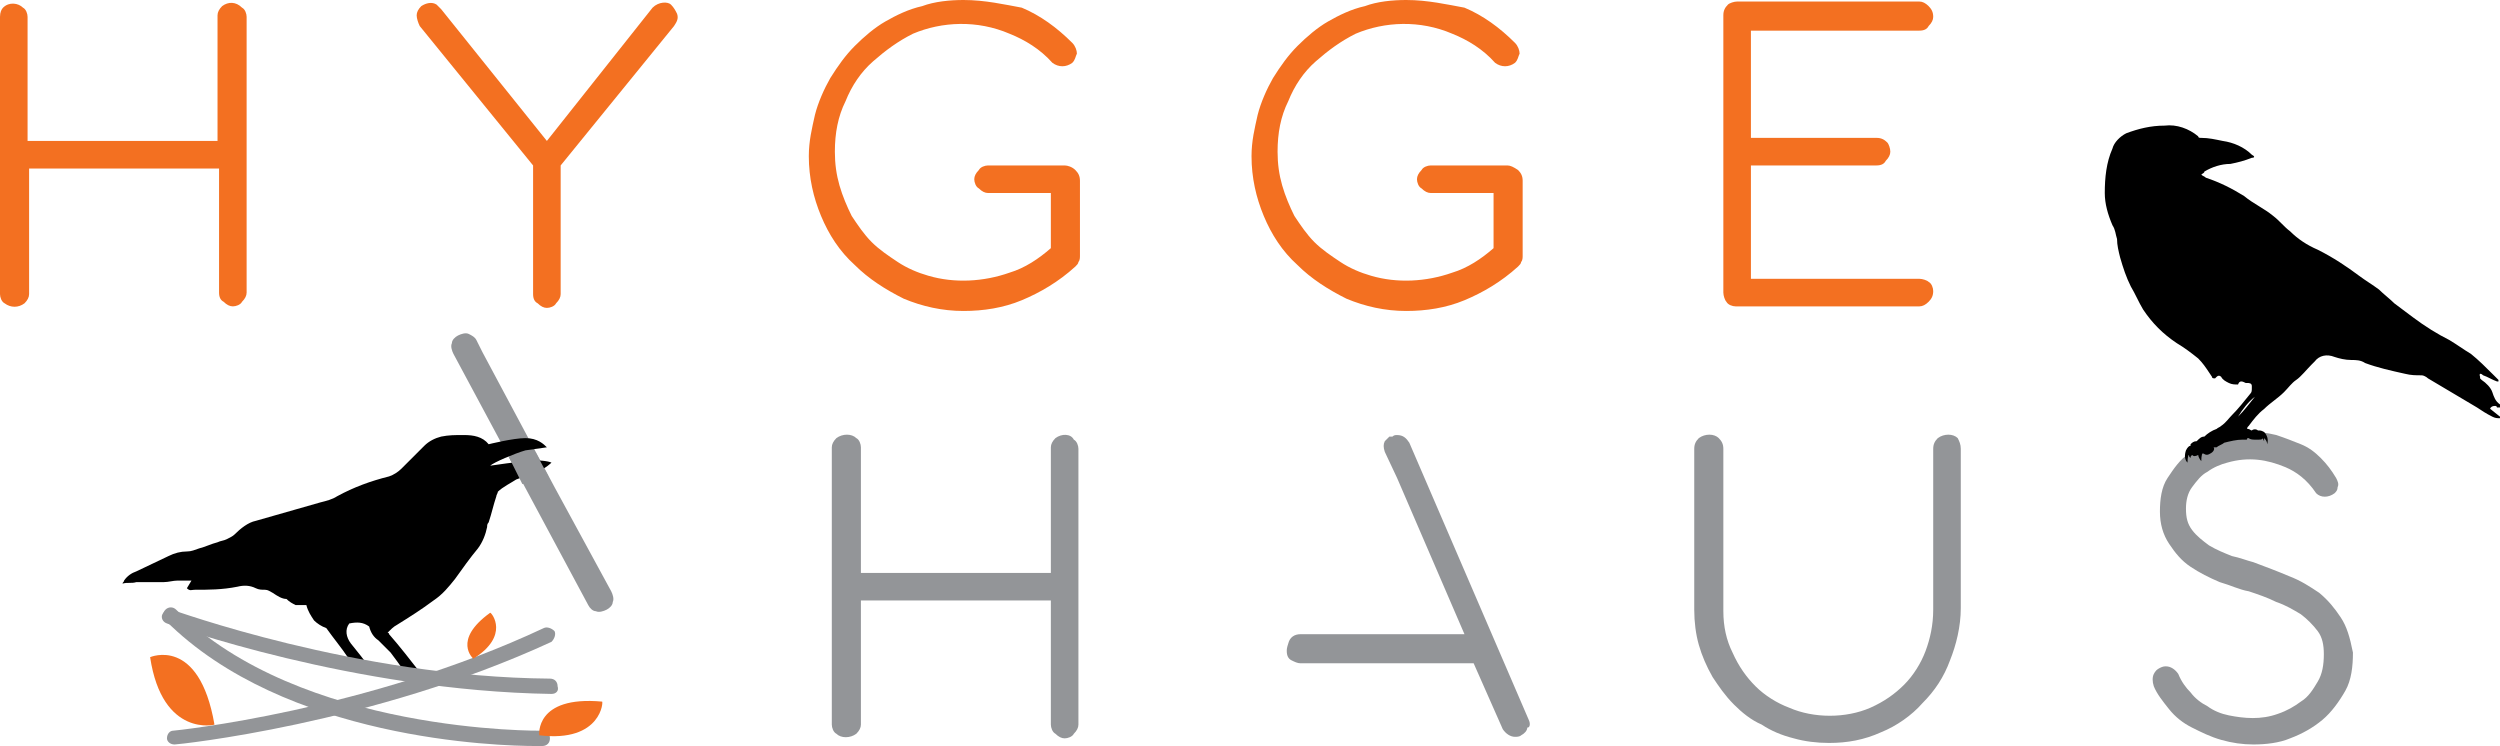 <?xml version="1.0" encoding="utf-8"?>
<!-- Generator: Adobe Illustrator 26.3.1, SVG Export Plug-In . SVG Version: 6.00 Build 0)  -->
<svg version="1.1" id="Layer_1" xmlns="http://www.w3.org/2000/svg" xmlns:xlink="http://www.w3.org/1999/xlink" x="0px" y="0px"
	 viewBox="0 0 163.2 48.7" style="enable-background:new 0 0 163.2 48.7;" xml:space="preserve">
<style type="text/css">
	.st0{fill:#939598;}
	.st1{fill:#F37021;}
</style>
<path class="st0" d="M68.9,28.6c-0.2,0.2-0.3,0.4-0.3,0.6v8.2H56.2v-8.2c0-0.2-0.1-0.5-0.3-0.6c-0.3-0.3-0.9-0.3-1.3,0
	c-0.2,0.2-0.3,0.4-0.3,0.6v18.1c0,0.2,0.1,0.5,0.3,0.6c0.3,0.3,0.9,0.3,1.3,0c0.2-0.2,0.3-0.4,0.3-0.6v-8.1h12.4v8.1
	c0,0.2,0.1,0.5,0.3,0.6c0.2,0.2,0.4,0.3,0.6,0.3s0.5-0.1,0.6-0.3c0.2-0.2,0.3-0.4,0.3-0.6v-18c0-0.2-0.1-0.5-0.3-0.6
	C69.9,28.3,69.3,28.3,68.9,28.6z"/>
<g>
	<g>
		<path class="st0" d="M127.8,28.6c-0.3-0.3-0.9-0.3-1.3,0c-0.2,0.2-0.3,0.4-0.3,0.7v10.5c0,1-0.2,1.9-0.5,2.7s-0.8,1.6-1.4,2.2
			s-1.3,1.1-2.2,1.5c-1.6,0.7-3.7,0.7-5.3,0c-0.8-0.3-1.6-0.8-2.2-1.4c-0.6-0.6-1.1-1.3-1.5-2.2c-0.4-0.8-0.6-1.7-0.6-2.7V29.3
			c0-0.3-0.1-0.5-0.3-0.7c-0.3-0.3-0.9-0.3-1.3,0c-0.2,0.2-0.3,0.4-0.3,0.7v10.5c0,0.8,0.1,1.6,0.3,2.3c0.2,0.7,0.5,1.4,0.9,2.1
			c0.4,0.6,0.8,1.2,1.4,1.8c0.5,0.5,1.1,1,1.8,1.3c0.6,0.4,1.3,0.7,2.1,0.9c0.7,0.2,1.5,0.3,2.3,0.3c1.2,0,2.3-0.2,3.4-0.7
			c1-0.4,2-1.1,2.7-1.9c0.8-0.8,1.4-1.7,1.8-2.8c0.4-1,0.7-2.2,0.7-3.4V29.3C128,29,127.9,28.8,127.8,28.6z"/>
		<path class="st0" d="M152.8,40.3c-0.4-0.6-0.8-1.1-1.4-1.6c-0.6-0.4-1.2-0.8-2-1.1c-0.7-0.3-1.5-0.6-2.3-0.9
			c-0.4-0.1-0.9-0.3-1.4-0.4c-0.5-0.2-1-0.4-1.5-0.7c-0.4-0.3-0.8-0.6-1.1-1s-0.4-0.8-0.4-1.4c0-0.5,0.1-1,0.4-1.4
			c0.3-0.4,0.6-0.8,1-1c0.4-0.3,0.9-0.5,1.3-0.6c1.4-0.4,2.6-0.2,3.8,0.3c0.7,0.3,1.4,0.8,2,1.7c0.3,0.3,0.8,0.3,1.2,0
			c0.1-0.1,0.2-0.2,0.2-0.4c0.1-0.2,0-0.4-0.1-0.6c-0.3-0.5-0.6-0.9-1-1.3s-0.8-0.7-1.3-0.9c-0.5-0.2-1-0.4-1.6-0.6
			c-1.2-0.3-2.5-0.3-3.8,0.2c-0.7,0.2-1.3,0.6-1.9,1c-0.6,0.4-1,1-1.4,1.6s-0.5,1.4-0.5,2.2s0.2,1.5,0.6,2.1
			c0.4,0.6,0.8,1.1,1.4,1.5c0.6,0.4,1.2,0.7,1.9,1c0.7,0.2,1.3,0.5,1.9,0.6c0.6,0.2,1.2,0.4,1.8,0.7c0.6,0.2,1.1,0.5,1.6,0.8
			c0.4,0.3,0.8,0.7,1.1,1.1c0.3,0.4,0.4,0.9,0.4,1.5c0,0.7-0.1,1.3-0.4,1.8c-0.3,0.5-0.6,1-1.1,1.3c-0.4,0.3-0.9,0.6-1.5,0.8
			c-1.1,0.4-2.2,0.3-3.2,0.1c-0.5-0.1-1-0.3-1.4-0.6c-0.4-0.2-0.8-0.5-1.1-0.9c-0.3-0.3-0.6-0.7-0.8-1.2c-0.2-0.3-0.5-0.5-0.8-0.5
			c-0.1,0-0.2,0-0.4,0.1s-0.3,0.2-0.4,0.4c-0.1,0.2-0.1,0.5,0,0.8c0.2,0.5,0.6,1,1,1.5s0.9,0.9,1.5,1.2s1.2,0.6,1.9,0.8
			s1.4,0.3,2.1,0.3c0.8,0,1.7-0.1,2.4-0.4c0.8-0.3,1.5-0.7,2.1-1.2s1.1-1.2,1.5-1.9s0.5-1.6,0.5-2.5
			C153.4,41.6,153.2,40.9,152.8,40.3z"/>
	</g>
</g>
<g>
	<path class="st1" d="M14.5,0.4c-0.2,0.2-0.3,0.4-0.3,0.6v8.2H1.8V1.1c0-0.2-0.1-0.5-0.3-0.6c-0.3-0.3-0.9-0.4-1.3,0
		C0.1,0.6,0,0.8,0,1.1v18.1c0,0.2,0.1,0.5,0.3,0.6c0.4,0.3,0.9,0.3,1.3,0c0.2-0.2,0.3-0.4,0.3-0.6V11h12.4v8.1
		c0,0.3,0.1,0.5,0.3,0.6c0.2,0.2,0.4,0.3,0.6,0.3c0.2,0,0.5-0.1,0.6-0.3c0.2-0.2,0.3-0.4,0.3-0.6v-18c0-0.2-0.1-0.5-0.3-0.6
		C15.4,0.1,14.9,0.1,14.5,0.4z"/>
	<path class="st1" d="M42.6,0.5l-6.9,8.7l-6.9-8.6c-0.1-0.1-0.2-0.2-0.3-0.3c-0.3-0.2-0.7-0.1-1,0.1c-0.2,0.2-0.3,0.4-0.3,0.6
		s0.1,0.5,0.2,0.7l7.4,9.1v8.4c0,0.3,0.1,0.5,0.3,0.6c0.2,0.2,0.4,0.3,0.6,0.3c0.2,0,0.5-0.1,0.6-0.3c0.2-0.2,0.3-0.4,0.3-0.6v-8.4
		L44,1.7c0.2-0.3,0.3-0.5,0.2-0.8c-0.1-0.2-0.2-0.4-0.4-0.6S43,0.1,42.6,0.5z"/>
	<path class="st1" d="M69.5,10.8h-5c-0.2,0-0.5,0.1-0.6,0.3c-0.2,0.2-0.3,0.4-0.3,0.6c0,0.2,0.1,0.5,0.3,0.6
		c0.2,0.2,0.4,0.3,0.6,0.3h4.1v3.6c-0.8,0.7-1.7,1.3-2.7,1.6c-1.7,0.6-3.6,0.7-5.3,0.2c-0.7-0.2-1.4-0.5-2-0.9s-1.2-0.8-1.7-1.3
		c-0.5-0.5-0.9-1.1-1.3-1.7c-0.3-0.6-0.6-1.3-0.8-2s-0.3-1.4-0.3-2.2c0-1.2,0.2-2.3,0.7-3.3c0.4-1,1-1.9,1.8-2.6s1.6-1.3,2.6-1.8
		c1.9-0.8,4.2-0.9,6.3,0c1,0.4,2,1,2.8,1.9c0.4,0.3,0.9,0.3,1.3,0c0.2-0.2,0.2-0.4,0.3-0.6c0-0.2-0.1-0.5-0.3-0.7
		c-1-1-2.1-1.8-3.3-2.3C65.6,0.3,64.3,0,62.9,0C62,0,61,0.1,60.2,0.4c-0.9,0.2-1.7,0.6-2.4,1s-1.4,1-2,1.6s-1.1,1.3-1.6,2.1
		c-0.4,0.7-0.8,1.6-1,2.4c-0.2,0.9-0.4,1.7-0.4,2.7c0,1.4,0.3,2.7,0.8,3.9s1.2,2.3,2.2,3.2c0.9,0.9,2,1.6,3.2,2.2
		c1.2,0.5,2.5,0.8,3.9,0.8c1.3,0,2.6-0.2,3.8-0.7c1.2-0.5,2.4-1.2,3.5-2.2c0.1-0.1,0.2-0.2,0.2-0.3c0.1-0.1,0.1-0.3,0.1-0.4v-4.9
		c0-0.3-0.1-0.5-0.3-0.7C70,10.9,69.7,10.8,69.5,10.8z"/>
	<path class="st1" d="M98.4,10.8h-5c-0.2,0-0.5,0.1-0.6,0.3c-0.2,0.2-0.3,0.4-0.3,0.6c0,0.2,0.1,0.5,0.3,0.6
		c0.2,0.2,0.4,0.3,0.6,0.3h4.1v3.6c-0.8,0.7-1.7,1.3-2.7,1.6c-1.7,0.6-3.6,0.7-5.3,0.2c-0.7-0.2-1.4-0.5-2-0.9s-1.2-0.8-1.7-1.3
		c-0.5-0.5-0.9-1.1-1.3-1.7c-0.3-0.6-0.6-1.3-0.8-2c-0.2-0.7-0.3-1.4-0.3-2.2c0-1.2,0.2-2.3,0.7-3.3c0.4-1,1-1.9,1.8-2.6
		s1.6-1.3,2.6-1.8c1.9-0.8,4.2-0.9,6.3,0c1,0.4,2,1,2.8,1.9c0.4,0.3,0.9,0.3,1.3,0c0.2-0.2,0.2-0.4,0.3-0.6c0-0.2-0.1-0.5-0.3-0.7
		c-1-1-2.1-1.8-3.3-2.3C94.5,0.3,93.2,0,91.8,0c-0.9,0-1.9,0.1-2.7,0.4c-0.9,0.2-1.7,0.6-2.4,1c-0.7,0.4-1.4,1-2,1.6
		s-1.1,1.3-1.6,2.1c-0.4,0.7-0.8,1.6-1,2.4c-0.2,0.9-0.4,1.7-0.4,2.7c0,1.4,0.3,2.7,0.8,3.9s1.2,2.3,2.2,3.2c0.9,0.9,2,1.6,3.2,2.2
		c1.2,0.5,2.5,0.8,3.9,0.8c1.3,0,2.6-0.2,3.8-0.7c1.2-0.5,2.4-1.2,3.5-2.2c0.1-0.1,0.2-0.2,0.2-0.3c0.1-0.1,0.1-0.3,0.1-0.4v-4.9
		c0-0.3-0.1-0.5-0.3-0.7C98.8,10.9,98.6,10.8,98.4,10.8z"/>
	<path class="st1" d="M125.3,18.2h-11v-7.4h8.2c0.3,0,0.5-0.1,0.6-0.3c0.2-0.2,0.3-0.4,0.3-0.6c0-0.2-0.1-0.5-0.2-0.6
		C123,9.1,122.8,9,122.5,9h-8.2V2h11c0.3,0,0.5-0.1,0.6-0.3c0.2-0.2,0.3-0.4,0.3-0.6c0-0.3-0.1-0.5-0.3-0.7
		c-0.2-0.2-0.4-0.3-0.6-0.3h-11.9c-0.2,0-0.5,0.1-0.6,0.2c-0.2,0.2-0.3,0.4-0.3,0.7v18.1c0,0.2,0.1,0.5,0.2,0.6
		c0.1,0.2,0.4,0.3,0.6,0.3h11.9c0,0,0,0,0.1,0c0.2,0,0.4-0.1,0.6-0.3c0.2-0.2,0.3-0.4,0.3-0.7c0-0.2-0.1-0.5-0.3-0.6
		C125.8,18.3,125.5,18.2,125.3,18.2z"/>
</g>
<path class="st0" d="M99.8,47L92,28.9l0,0l0,0l0,0c-0.2-0.3-0.4-0.5-0.8-0.5l0,0l0,0l0,0c-0.1,0-0.2,0-0.3,0.1h-0.1c0,0,0,0-0.1,0
	l0,0c-0.1,0.1-0.2,0.2-0.3,0.3l0,0l0,0l0,0c-0.1,0.2-0.1,0.4,0,0.7l0.8,1.7l0,0l4.4,10.2h-4.4h-4.4h-1.9c-0.4,0-0.7,0.2-0.8,0.6
	C84,42.3,84,42.4,84,42.5c0,0.3,0.1,0.5,0.3,0.6c0.2,0.1,0.4,0.2,0.6,0.2H86h1.1h9.1l1.9,4.3c0.2,0.3,0.5,0.5,0.8,0.5
	c0.1,0,0.3,0,0.4-0.1c0.2-0.1,0.4-0.3,0.4-0.5C99.9,47.5,99.9,47.2,99.8,47z"/>
<path class="st0" d="M30.6,21.8c-0.2-0.1-0.5,0-0.7,0.1s-0.4,0.3-0.4,0.5c-0.1,0.2,0,0.5,0.1,0.7l8.8,16.4c0.1,0.2,0.3,0.4,0.5,0.4
	c0.2,0.1,0.5,0,0.7-0.1s0.4-0.3,0.4-0.5c0.1-0.2,0-0.5-0.1-0.7l-3.7-6.8l-0.8-1.5L31.5,23l-0.4-0.8C31,22,30.8,21.9,30.6,21.8z"/>
<g id="Layer_7_00000103947747449942227870000014540034952809026198_">
	<path d="M162.1,24.5c0.3,0.1,0.6,0.3,0.9,0.4h0.1v-0.1c-0.1-0.1-0.2-0.2-0.3-0.3c-0.5-0.5-1-1-1.5-1.4c-0.5-0.3-0.9-0.6-1.4-0.9
		c-0.8-0.4-1.6-0.9-2.4-1.5c-0.4-0.3-0.8-0.6-1.2-0.9c-0.3-0.3-0.7-0.6-1-0.9c-0.4-0.3-0.9-0.6-1.3-0.9c-0.8-0.6-1.7-1.2-2.7-1.7
		c-0.7-0.3-1.3-0.7-1.8-1.2c-0.4-0.3-0.7-0.7-1.1-1c-0.6-0.5-1.3-0.8-1.9-1.3c-0.8-0.5-1.6-0.9-2.5-1.2c-0.1-0.1-0.2-0.1-0.3-0.2
		c0.1-0.1,0.2-0.1,0.2-0.2c0.5-0.3,1.1-0.5,1.7-0.5c0.5-0.1,0.9-0.2,1.4-0.4c0.2,0,0.2-0.1,0-0.2c-0.5-0.5-1.2-0.8-1.9-0.9
		c-0.5-0.1-0.9-0.2-1.4-0.2c-0.1,0-0.2,0-0.2-0.1c-0.6-0.5-1.4-0.8-2.2-0.7c-0.9,0-1.7,0.2-2.5,0.5c-0.4,0.2-0.8,0.6-0.9,1
		c-0.4,0.9-0.5,1.9-0.5,2.9c0,0.7,0.2,1.4,0.5,2.1c0.2,0.3,0.2,0.6,0.3,0.9c0,0.4,0.1,0.8,0.2,1.2c0.2,0.7,0.4,1.3,0.7,1.9
		c0.3,0.5,0.5,1,0.8,1.5c0.6,0.9,1.3,1.6,2.2,2.2c0.5,0.3,0.9,0.6,1.4,1c0.3,0.3,0.5,0.6,0.7,0.9l0.2,0.3c0,0.1,0.1,0.1,0.2,0.1
		c0,0,0,0,0.1-0.1s0.2-0.1,0.3,0c0.1,0.2,0.3,0.3,0.5,0.4s0.4,0.1,0.6,0.1c0.1-0.3,0.3-0.2,0.5-0.1h0.1c0.1,0,0.3,0,0.3,0.2
		c0,0,0,0,0,0.1c0,0.2,0,0.3-0.1,0.4c-0.4,0.5-0.8,1-1.2,1.4c-0.2,0.2-0.4,0.5-0.7,0.7c-0.1,0.1-0.2,0.1-0.3,0.2l0,0
		c-0.3,0.1-0.6,0.3-0.8,0.5c-0.2,0-0.3,0.1-0.5,0.3c-0.2,0-0.3,0.1-0.4,0.2c0,0,0,0,0,0.1c-0.1,0-0.2,0.1-0.3,0.3
		c-0.1,0.3-0.1,0.6,0.1,0.8c0,0,0-0.5,0.1-0.5c0,0.1,0,0.1,0.1,0.2c0-0.1,0-0.1,0.1-0.2c0.1,0.1,0.2,0.1,0.4,0
		c0,0.1,0.1,0.3,0.2,0.4c0,0,0-0.5,0.1-0.5s0.2,0.2,0.5,0c0.2-0.1,0.3-0.3,0.2-0.4l0,0c0.1,0,0.2,0,0.2,0c0.1-0.1,0.4-0.2,0.5-0.3
		c0.4-0.1,0.8-0.2,1.2-0.2c0.1,0,0.2,0,0.2,0c0.1,0,0.1,0,0.1-0.1h0.1c0.1,0.1,0.3,0.1,0.4,0.1h0.1h0.1c0.2,0,0.3,0,0.3-0.1l0.1,0.2
		c0-0.1,0-0.1,0-0.2c0.1,0.1,0.2,0.2,0.2,0.4c0.1-0.3,0-0.6-0.2-0.8c-0.2-0.1-0.2-0.1-0.4-0.1l0,0c-0.1-0.1-0.3-0.1-0.4,0l0,0
		c-0.1,0-0.1-0.1-0.3-0.1l0,0c0-0.1,0-0.1,0.1-0.2c0.3-0.4,0.6-0.8,1-1.1c0.4-0.4,0.9-0.7,1.3-1.1c0.3-0.3,0.5-0.6,0.8-0.8
		s0.7-0.7,1-1l0.2-0.2c0.3-0.4,0.8-0.5,1.3-0.3c0.3,0.1,0.7,0.2,1.1,0.2c0.3,0,0.6,0,0.9,0.2c0.8,0.3,1.7,0.5,2.6,0.7
		c0.4,0.1,0.7,0.1,1.1,0.1c0.1,0,0.3,0.1,0.4,0.2l3.2,1.9c0.3,0.2,0.6,0.4,1,0.6c0.2,0.1,0.3,0.1,0.5,0.1h0.1c0,0,0-0.1-0.1-0.1
		l-0.5-0.4c-0.1-0.1-0.2-0.1-0.1-0.2s0.2-0.1,0.3-0.1c0,0,0.1,0,0.1,0.1c0.1,0,0.1,0,0.2,0c0-0.1,0-0.1,0-0.2
		c-0.3-0.2-0.4-0.5-0.5-0.8s-0.4-0.6-0.7-0.8l-0.1-0.1v-0.1C161.8,24.3,162,24.4,162.1,24.5z M146.1,27.2c0.3-0.5,0.7-1,1.1-1.3
		C146.8,26.4,146.5,26.8,146.1,27.2z"/>
</g>
<path d="M34.5,30.1c-0.5,0-2.5,0.3-2.5,0.3c0.2-0.2,1.6-0.8,2.3-1c0.7-0.1,1.4-0.2,1.4-0.2c-0.2-0.2-0.6-0.6-1.4-0.6
	c-0.8,0-2.4,0.4-2.4,0.4c-0.4-0.5-1-0.6-1.6-0.6h-0.1c-0.5,0-0.9,0-1.4,0.1c-0.4,0.1-0.8,0.3-1.1,0.6c-0.3,0.3-0.6,0.6-1,1
	c-0.2,0.2-0.3,0.3-0.5,0.5s-0.5,0.4-0.8,0.5c-1.2,0.3-2.3,0.7-3.4,1.3c-0.3,0.2-0.7,0.3-1.1,0.4c-1.4,0.4-2.8,0.8-4.2,1.2
	c-0.5,0.1-1,0.5-1.4,0.9c-0.1,0.1-0.3,0.2-0.5,0.3s-0.4,0.1-0.6,0.2c-0.4,0.1-0.8,0.3-1.2,0.4c-0.3,0.1-0.5,0.2-0.8,0.2
	c-0.4,0-0.8,0.1-1.2,0.3l-2.1,1c-0.3,0.1-0.6,0.3-0.8,0.6C8.1,38,8,38,8,38.1c0.3-0.1,0.6,0,0.9-0.1c0.3,0,0.6,0,0.9,0
	c0.3,0,0.6,0,0.9,0c0.3,0,0.6-0.1,0.9-0.1h0.9l-0.3,0.5c0.2,0.2,0.3,0.1,0.5,0.1c0.9,0,1.8,0,2.8-0.2c0.4-0.1,0.8-0.1,1.2,0.1
	c0.2,0.1,0.4,0.1,0.6,0.1s0.3,0.1,0.5,0.2c0.3,0.2,0.6,0.4,0.9,0.4c0.2,0.2,0.4,0.3,0.6,0.4c0.2,0,0.5,0,0.7,0
	c0.1,0.4,0.3,0.7,0.5,1c0.2,0.2,0.5,0.4,0.8,0.5c0.5,0.7,1,1.3,1.4,1.9c0.1,0.2,0.3,0.4,0.4,0.6l1.1,0.2c-0.4-0.6-0.9-1.2-1.3-1.7
	c-0.3-0.4-0.4-0.9-0.1-1.3c0.5-0.1,0.9-0.1,1.3,0.2c0.1,0.4,0.3,0.7,0.6,0.9c0.3,0.3,0.5,0.5,0.8,0.8c0.3,0.4,0.6,0.8,0.8,1.1
	c0.1,0.1,0.1,0.2,0.1,0.3l1.4,0.2l0,0c-0.1-0.1-0.2-0.1-0.3-0.2c-0.7-0.9-1.4-1.8-2.1-2.6c0,0,0-0.1-0.1-0.1
	c0.2-0.2,0.4-0.4,0.6-0.5c0.8-0.5,1.6-1,2.4-1.6c0.6-0.4,1-0.9,1.4-1.4c0.5-0.7,1-1.4,1.5-2c0.3-0.4,0.5-0.9,0.6-1.4
	c0-0.1,0-0.2,0.1-0.3c0.2-0.6,0.3-1.1,0.5-1.7c0-0.1,0.1-0.2,0.1-0.3c0.3-0.3,0.9-0.6,1.2-0.8c0.6-0.2,1-0.5,1.5-0.6
	c0.4-0.1,0.8-0.5,0.8-0.5C35.8,30.1,35.1,30,34.5,30.1z"/>
<polygon class="st0" points="35,29.6 35.8,31.1 34.1,31.6 33.2,29.8 "/>
<path class="st0" d="M11.4,48.6c-0.3,0-0.5-0.2-0.5-0.4c0-0.3,0.2-0.5,0.4-0.5c0.1,0,12.7-1.3,24.2-6.7c0.2-0.1,0.5,0,0.7,0.2
	c0.1,0.2,0,0.5-0.2,0.7C24.3,47.3,11.6,48.6,11.4,48.6L11.4,48.6z"/>
<path class="st0" d="M36,45.3L36,45.3c-12.9-0.2-24.9-4.5-25.1-4.6c-0.3-0.1-0.4-0.4-0.3-0.6s0.4-0.4,0.6-0.3c0.1,0,12,4.4,24.7,4.5
	c0.3,0,0.5,0.2,0.5,0.5C36.5,45.1,36.3,45.3,36,45.3z"/>
<path class="st0" d="M35,48.7c-2.5,0-16.4-0.4-24.2-8.2c-0.2-0.2-0.2-0.5,0-0.7s0.5-0.2,0.7,0c8.1,8.1,23.7,7.9,23.9,7.9
	c0.3,0,0.5,0.2,0.5,0.5s-0.2,0.5-0.5,0.5C35.3,48.7,35.1,48.7,35,48.7z"/>
<path class="st1" d="M35.2,48c0,0-0.3-2.6,4.1-2.2C39.4,45.7,39.3,48.5,35.2,48z"/>
<path class="st1" d="M30.9,43c0,0-1.4-1.2,1.1-3C32.1,40,33.3,41.5,30.9,43z"/>
<path class="st1" d="M9.8,42.9c0,0,3.2-1.4,4.2,4.4C14.1,47.3,10.6,48.2,9.8,42.9z"/>
</svg>
